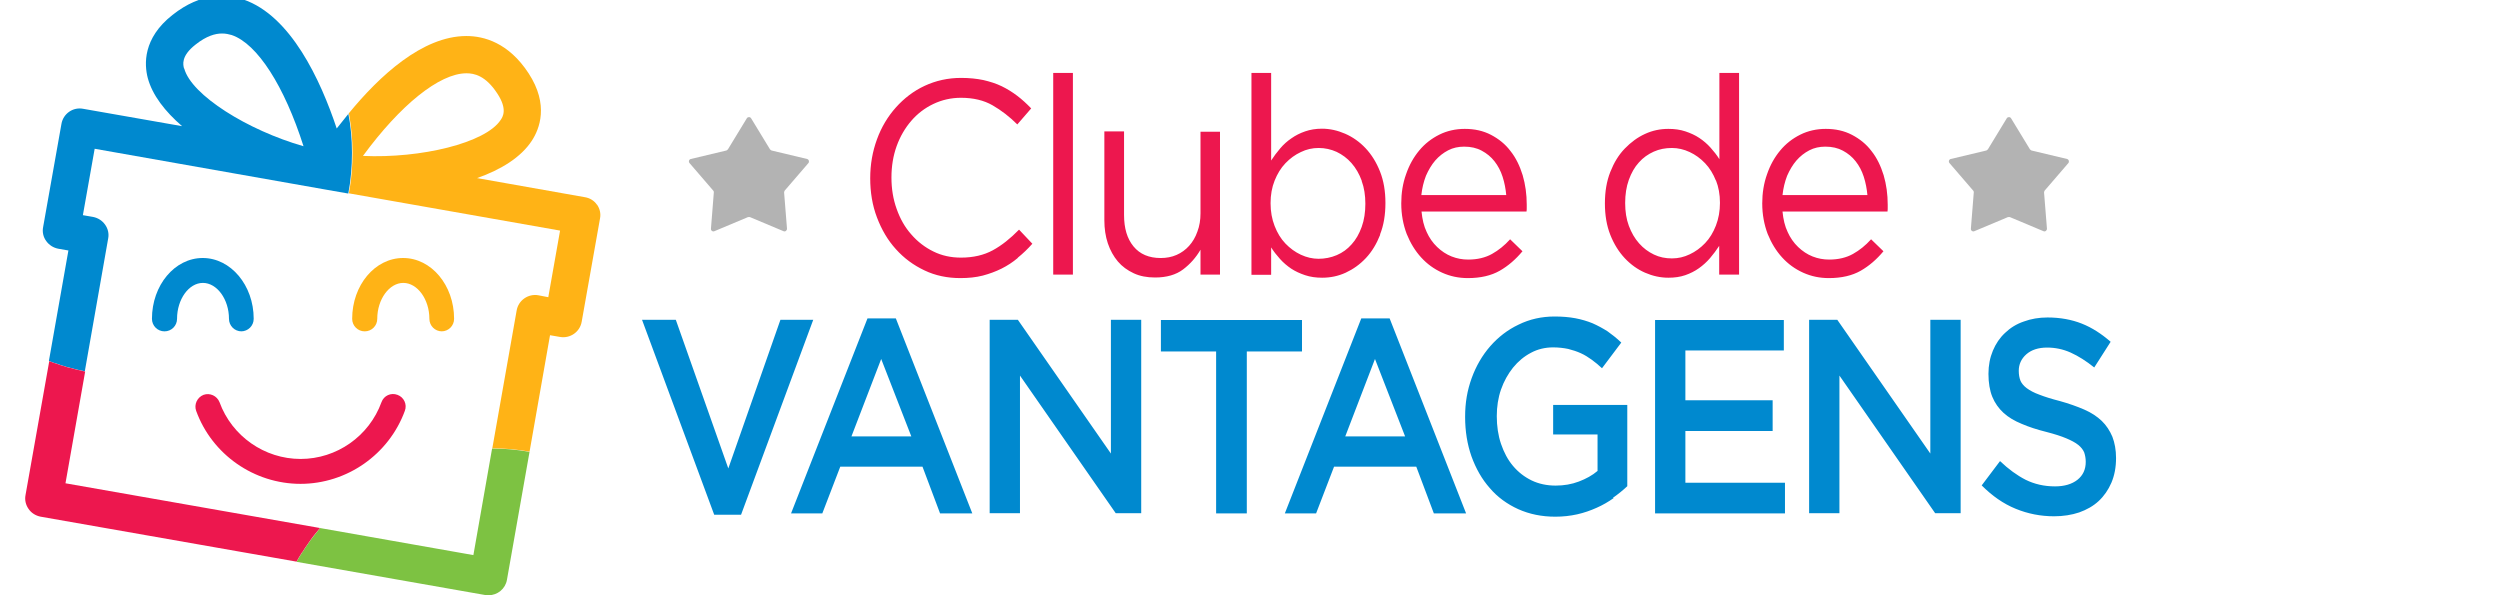 <svg xmlns="http://www.w3.org/2000/svg" width="105" height="25" viewBox="0 0 105 25" fill="none"><g clip-path="url(#clip0_1428_352)"><path d="M18.561 13.917C18.269 13.917 18.034 13.682 18.034 13.39C18.034 12.571 17.531 11.882 16.939 11.882C16.348 11.882 15.845 12.571 15.845 13.39C15.845 13.682 15.61 13.917 15.318 13.917C15.026 13.917 14.791 13.682 14.791 13.39C14.791 11.979 15.748 10.836 16.931 10.836C18.115 10.836 19.072 11.979 19.072 13.39C19.072 13.682 18.837 13.917 18.545 13.917H18.561Z" fill="#FFB316"></path><path d="M10.144 13.917C9.852 13.917 9.617 13.682 9.617 13.39C9.617 12.571 9.114 11.882 8.522 11.882C7.93 11.882 7.436 12.571 7.436 13.39C7.436 13.682 7.201 13.917 6.909 13.917C6.617 13.917 6.382 13.682 6.382 13.39C6.382 11.979 7.339 10.836 8.514 10.836C9.69 10.836 10.655 11.979 10.655 13.39C10.655 13.682 10.419 13.917 10.127 13.917H10.144Z" fill="#0089CF"></path><path d="M12.625 20.322C10.671 20.322 8.904 19.09 8.239 17.257C8.142 16.99 8.28 16.69 8.547 16.584C8.815 16.487 9.115 16.625 9.22 16.892C9.739 18.319 11.109 19.276 12.625 19.276C14.142 19.276 15.504 18.319 16.022 16.892C16.12 16.617 16.42 16.479 16.695 16.584C16.963 16.682 17.109 16.982 17.003 17.257C16.331 19.09 14.571 20.322 12.617 20.322H12.625Z" fill="#ED174E"></path><path d="M14.653 4.756C14.475 4.975 14.305 5.194 14.142 5.396C13.461 3.353 12.213 0.662 10.226 -0.02C9.537 -0.255 8.459 -0.336 7.243 0.629C5.994 1.61 6.059 2.705 6.205 3.272C6.4 4.002 6.935 4.683 7.648 5.299L3.489 4.569C3.059 4.488 2.654 4.78 2.581 5.202L1.811 9.539C1.77 9.742 1.819 9.961 1.941 10.123C2.062 10.293 2.241 10.407 2.451 10.447L2.873 10.52L2.054 15.158C2.168 15.206 2.289 15.255 2.419 15.287C2.516 15.328 2.622 15.36 2.727 15.385C2.768 15.401 2.808 15.417 2.849 15.425C2.857 15.425 2.873 15.425 2.889 15.433C3.108 15.498 3.335 15.547 3.562 15.595L4.543 10.018C4.584 9.815 4.535 9.604 4.413 9.434C4.292 9.264 4.113 9.15 3.903 9.11L3.481 9.037L3.976 6.248L13.697 7.966L14.629 8.129C14.734 7.577 14.783 7.002 14.783 6.418C14.783 5.834 14.734 5.299 14.629 4.764L14.653 4.756ZM7.729 2.875C7.689 2.721 7.592 2.356 8.216 1.87C8.678 1.505 9.043 1.407 9.327 1.407C9.489 1.407 9.618 1.44 9.732 1.472C10.81 1.837 11.945 3.621 12.748 6.142C10.397 5.469 8.037 3.994 7.737 2.875H7.729Z" fill="#0089CF"></path><path d="M22.241 18.976L21.292 24.351C21.227 24.732 20.895 25 20.522 25C20.473 25 20.425 25 20.384 24.992L12.455 23.597C12.52 23.476 12.593 23.354 12.666 23.241C12.682 23.216 12.69 23.192 12.714 23.176C12.779 23.07 12.844 22.965 12.917 22.868C13.079 22.625 13.258 22.406 13.444 22.178L19.882 23.314L20.668 18.838C21.203 18.838 21.722 18.887 22.233 18.976H22.241Z" fill="#7DC242"></path><path d="M25.072 8.599C24.958 8.429 24.771 8.315 24.569 8.283L20.037 7.48C21.05 7.123 21.885 6.604 22.339 5.907C22.655 5.421 23.069 4.407 22.201 3.078C21.358 1.788 20.32 1.513 19.591 1.513H19.575C17.742 1.521 15.942 3.183 14.653 4.756C14.751 5.291 14.807 5.85 14.807 6.41C14.807 6.969 14.759 7.569 14.653 8.12L23.523 9.685L23.028 12.482L22.607 12.401C22.185 12.328 21.772 12.612 21.699 13.042L20.677 18.83C21.212 18.83 21.731 18.879 22.242 18.968L23.101 14.079L23.523 14.152C23.945 14.225 24.358 13.942 24.431 13.512L25.201 9.174C25.242 8.972 25.193 8.761 25.072 8.591V8.599ZM15.245 6.548C16.81 4.415 18.448 3.086 19.583 3.078H19.591C19.907 3.078 20.393 3.167 20.888 3.929C21.326 4.594 21.115 4.91 21.026 5.04C20.393 6.004 17.677 6.661 15.237 6.548H15.245Z" fill="#FFB316"></path><path d="M13.444 22.171C13.257 22.389 13.079 22.616 12.917 22.86C12.844 22.957 12.779 23.062 12.714 23.168C12.69 23.192 12.682 23.208 12.665 23.233C12.592 23.346 12.519 23.468 12.455 23.589L1.704 21.7C1.501 21.66 1.315 21.546 1.201 21.376C1.08 21.206 1.031 20.995 1.072 20.792L2.069 15.166C2.182 15.214 2.304 15.263 2.434 15.295C2.531 15.336 2.636 15.368 2.742 15.393C2.782 15.409 2.823 15.425 2.863 15.433C2.872 15.433 2.888 15.433 2.904 15.441C3.123 15.506 3.35 15.555 3.577 15.604L2.75 20.298L13.452 22.179L13.444 22.171Z" fill="#ED174E"></path><path d="M42.743 10.837C42.532 11.015 42.305 11.161 42.062 11.283C41.819 11.404 41.551 11.502 41.276 11.575C40.992 11.647 40.684 11.68 40.335 11.68C39.792 11.68 39.281 11.575 38.827 11.356C38.365 11.137 37.968 10.845 37.627 10.464C37.287 10.091 37.027 9.645 36.833 9.134C36.638 8.623 36.549 8.072 36.549 7.488C36.549 6.905 36.646 6.361 36.833 5.851C37.019 5.34 37.287 4.894 37.627 4.513C37.968 4.132 38.365 3.824 38.835 3.605C39.305 3.386 39.816 3.272 40.367 3.272C40.716 3.272 41.024 3.305 41.3 3.362C41.575 3.426 41.835 3.507 42.07 3.621C42.305 3.735 42.524 3.872 42.727 4.026C42.929 4.18 43.124 4.359 43.31 4.553L42.727 5.226C42.402 4.902 42.054 4.634 41.689 4.424C41.324 4.213 40.878 4.107 40.359 4.107C39.946 4.107 39.557 4.197 39.2 4.367C38.843 4.537 38.535 4.772 38.276 5.072C38.016 5.372 37.806 5.729 37.66 6.134C37.514 6.54 37.441 6.978 37.441 7.456C37.441 7.934 37.514 8.372 37.66 8.777C37.806 9.191 38.008 9.548 38.276 9.848C38.535 10.148 38.851 10.391 39.2 10.561C39.557 10.739 39.946 10.82 40.359 10.82C40.878 10.82 41.324 10.715 41.697 10.512C42.07 10.31 42.435 10.018 42.8 9.645L43.359 10.237C43.165 10.456 42.962 10.65 42.751 10.82L42.743 10.837ZM44.235 11.534V3.062H45.062V11.534H44.235ZM50.421 5.534H51.24V11.534H50.421V10.488C50.234 10.812 49.991 11.088 49.691 11.315C49.391 11.542 48.994 11.655 48.516 11.655C48.175 11.655 47.875 11.599 47.616 11.477C47.356 11.356 47.129 11.193 46.951 10.983C46.772 10.772 46.627 10.512 46.529 10.22C46.432 9.929 46.383 9.604 46.383 9.248V5.518H47.21V9.029C47.21 9.588 47.34 10.026 47.608 10.35C47.875 10.675 48.256 10.837 48.751 10.837C48.986 10.837 49.213 10.796 49.415 10.707C49.618 10.618 49.797 10.488 49.942 10.326C50.088 10.164 50.21 9.961 50.291 9.726C50.38 9.491 50.421 9.239 50.421 8.956V5.518V5.534ZM57.969 9.856C57.815 10.245 57.62 10.569 57.369 10.837C57.118 11.104 56.834 11.307 56.518 11.453C56.201 11.599 55.869 11.664 55.529 11.664C55.269 11.664 55.034 11.631 54.815 11.558C54.596 11.485 54.402 11.396 54.231 11.283C54.061 11.169 53.899 11.031 53.761 10.877C53.623 10.723 53.493 10.561 53.388 10.391V11.542H52.561V3.062H53.388V6.742C53.502 6.564 53.631 6.394 53.769 6.232C53.907 6.069 54.069 5.924 54.239 5.81C54.41 5.688 54.604 5.591 54.815 5.518C55.026 5.445 55.261 5.405 55.52 5.405C55.853 5.405 56.177 5.478 56.493 5.615C56.809 5.753 57.101 5.956 57.353 6.224C57.604 6.491 57.807 6.815 57.961 7.205C58.115 7.594 58.188 8.031 58.188 8.526C58.188 9.021 58.115 9.467 57.961 9.848L57.969 9.856ZM57.191 7.586C57.085 7.302 56.947 7.059 56.761 6.848C56.583 6.645 56.372 6.491 56.137 6.378C55.901 6.272 55.65 6.215 55.383 6.215C55.115 6.215 54.872 6.272 54.637 6.386C54.393 6.499 54.183 6.653 53.988 6.856C53.794 7.059 53.648 7.302 53.534 7.586C53.42 7.869 53.364 8.186 53.364 8.534C53.364 8.883 53.42 9.199 53.534 9.491C53.648 9.783 53.794 10.026 53.988 10.229C54.183 10.431 54.393 10.585 54.637 10.699C54.88 10.812 55.131 10.869 55.383 10.869C55.634 10.869 55.901 10.82 56.145 10.715C56.388 10.61 56.591 10.464 56.769 10.261C56.947 10.066 57.085 9.823 57.191 9.531C57.296 9.239 57.345 8.915 57.345 8.558C57.345 8.202 57.296 7.886 57.191 7.602V7.586ZM59.915 9.734C60.028 9.985 60.174 10.196 60.361 10.375C60.539 10.545 60.742 10.683 60.969 10.772C61.196 10.861 61.423 10.902 61.666 10.902C62.055 10.902 62.387 10.82 62.663 10.666C62.939 10.512 63.19 10.31 63.425 10.05L63.944 10.553C63.66 10.893 63.344 11.169 62.987 11.372C62.631 11.575 62.185 11.68 61.65 11.68C61.269 11.68 60.912 11.607 60.571 11.453C60.231 11.299 59.939 11.088 59.688 10.812C59.436 10.537 59.234 10.204 59.08 9.823C58.934 9.434 58.853 9.012 58.853 8.542C58.853 8.113 58.917 7.699 59.055 7.318C59.185 6.937 59.371 6.605 59.607 6.321C59.842 6.037 60.126 5.818 60.45 5.656C60.774 5.494 61.139 5.413 61.52 5.413C61.933 5.413 62.298 5.494 62.623 5.664C62.947 5.834 63.222 6.053 63.441 6.345C63.668 6.629 63.831 6.969 63.952 7.359C64.066 7.748 64.123 8.161 64.123 8.599V8.729C64.123 8.777 64.123 8.826 64.114 8.883H59.704C59.736 9.207 59.801 9.499 59.923 9.75L59.915 9.734ZM63.263 8.202C63.239 7.934 63.19 7.675 63.109 7.423C63.028 7.172 62.914 6.961 62.769 6.775C62.623 6.588 62.444 6.442 62.233 6.329C62.023 6.215 61.779 6.159 61.496 6.159C61.252 6.159 61.025 6.207 60.823 6.313C60.62 6.418 60.434 6.564 60.279 6.742C60.126 6.921 59.996 7.14 59.89 7.383C59.793 7.634 59.728 7.902 59.696 8.194H63.263V8.202ZM72.206 11.534V10.326C72.092 10.504 71.962 10.675 71.825 10.837C71.687 10.999 71.525 11.145 71.354 11.266C71.184 11.388 70.99 11.485 70.779 11.558C70.568 11.631 70.333 11.664 70.073 11.664C69.733 11.664 69.409 11.591 69.092 11.453C68.776 11.315 68.492 11.112 68.241 10.845C67.99 10.577 67.787 10.253 67.633 9.864C67.479 9.475 67.406 9.037 67.406 8.542C67.406 8.048 67.479 7.61 67.633 7.221C67.787 6.832 67.982 6.507 68.241 6.24C68.501 5.972 68.776 5.769 69.092 5.624C69.409 5.478 69.733 5.413 70.073 5.413C70.333 5.413 70.568 5.445 70.787 5.518C71.006 5.591 71.2 5.68 71.371 5.794C71.541 5.907 71.703 6.045 71.841 6.199C71.979 6.353 72.108 6.515 72.214 6.686V3.062H73.041V11.534H72.214H72.206ZM72.068 7.586C71.954 7.302 71.808 7.059 71.614 6.856C71.419 6.653 71.208 6.499 70.965 6.386C70.722 6.272 70.471 6.215 70.219 6.215C69.944 6.215 69.692 6.264 69.457 6.369C69.222 6.475 69.011 6.621 68.833 6.823C68.654 7.018 68.517 7.261 68.411 7.553C68.306 7.845 68.257 8.169 68.257 8.526C68.257 8.883 68.306 9.199 68.411 9.483C68.517 9.766 68.654 10.01 68.841 10.22C69.028 10.431 69.23 10.577 69.465 10.691C69.7 10.804 69.952 10.853 70.219 10.853C70.487 10.853 70.73 10.796 70.965 10.683C71.208 10.569 71.419 10.415 71.614 10.212C71.808 10.01 71.954 9.766 72.068 9.475C72.181 9.183 72.238 8.867 72.238 8.518C72.238 8.169 72.181 7.853 72.068 7.569V7.586ZM75.076 9.734C75.189 9.985 75.335 10.196 75.522 10.375C75.7 10.545 75.903 10.683 76.13 10.772C76.357 10.861 76.584 10.902 76.827 10.902C77.216 10.902 77.549 10.82 77.824 10.666C78.1 10.512 78.351 10.31 78.586 10.05L79.105 10.553C78.821 10.893 78.505 11.169 78.148 11.372C77.792 11.575 77.346 11.68 76.811 11.68C76.43 11.68 76.073 11.607 75.732 11.453C75.392 11.299 75.1 11.088 74.849 10.812C74.597 10.537 74.395 10.204 74.241 9.823C74.095 9.434 74.014 9.012 74.014 8.542C74.014 8.113 74.079 7.699 74.216 7.318C74.346 6.937 74.532 6.605 74.768 6.321C75.003 6.037 75.287 5.818 75.611 5.656C75.935 5.494 76.3 5.413 76.681 5.413C77.094 5.413 77.459 5.494 77.784 5.664C78.108 5.834 78.384 6.053 78.603 6.345C78.829 6.629 78.992 6.969 79.113 7.359C79.227 7.748 79.284 8.161 79.284 8.599V8.729C79.284 8.777 79.284 8.826 79.275 8.883H74.865C74.897 9.207 74.962 9.499 75.084 9.75L75.076 9.734ZM78.432 8.202C78.408 7.934 78.359 7.675 78.278 7.423C78.197 7.172 78.084 6.961 77.938 6.775C77.792 6.588 77.613 6.442 77.403 6.329C77.192 6.215 76.948 6.159 76.665 6.159C76.421 6.159 76.195 6.207 75.992 6.313C75.789 6.418 75.603 6.564 75.449 6.742C75.295 6.921 75.165 7.14 75.059 7.383C74.962 7.634 74.897 7.902 74.865 8.194H78.432V8.202Z" fill="#ED174E"></path><path d="M32.77 13.431H34.156L31.124 21.62H29.997L26.965 13.431H28.384L30.589 19.674L32.778 13.431H32.77ZM40.837 21.563H39.483L38.745 19.601H35.291L34.537 21.563H33.224L36.434 13.374H37.626L40.837 21.563ZM37.01 15.077L35.761 18.328H38.275L37.01 15.077ZM46.658 13.431H47.931V21.555H46.861L42.839 15.774V21.555H41.566V13.431H42.75L46.658 19.049V13.431ZM52.374 21.563H51.077V14.761H48.758V13.439H54.684V14.761H52.366V21.563H52.374ZM61.576 21.563H60.222L59.484 19.601H56.03L55.276 21.563H53.963L57.173 13.374H58.365L61.576 21.563ZM57.749 15.077L56.501 18.328H59.014L57.749 15.077ZM67.77 20.922C67.551 21.076 67.316 21.214 67.056 21.328C66.805 21.441 66.529 21.538 66.238 21.603C65.946 21.668 65.638 21.701 65.321 21.701C64.754 21.701 64.235 21.595 63.765 21.384C63.303 21.174 62.897 20.882 62.573 20.501C62.241 20.128 61.989 19.682 61.803 19.171C61.624 18.66 61.535 18.109 61.535 17.509C61.535 16.909 61.624 16.398 61.811 15.879C61.997 15.369 62.257 14.923 62.589 14.542C62.922 14.161 63.319 13.853 63.781 13.634C64.243 13.407 64.746 13.293 65.297 13.293C65.613 13.293 65.905 13.318 66.165 13.366C66.424 13.415 66.667 13.488 66.886 13.577C67.105 13.674 67.316 13.788 67.519 13.917C67.713 14.055 67.908 14.209 68.094 14.388L67.284 15.466C67.146 15.336 67 15.215 66.854 15.109C66.708 15.004 66.554 14.906 66.392 14.834C66.23 14.761 66.059 14.704 65.865 14.655C65.67 14.615 65.459 14.59 65.232 14.59C64.9 14.59 64.584 14.663 64.3 14.817C64.008 14.971 63.765 15.174 63.546 15.442C63.335 15.709 63.165 16.009 63.043 16.358C62.922 16.706 62.865 17.079 62.865 17.477C62.865 17.898 62.922 18.287 63.043 18.644C63.165 19.001 63.327 19.309 63.546 19.568C63.765 19.828 64.024 20.03 64.324 20.176C64.624 20.322 64.965 20.395 65.338 20.395C65.686 20.395 66.011 20.339 66.311 20.225C66.611 20.112 66.878 19.966 67.097 19.779V18.247H65.232V17.006H68.346V20.42C68.167 20.59 67.965 20.752 67.746 20.906L67.77 20.922ZM74.921 14.72H70.786V16.812H74.451V18.101H70.786V20.274H74.969V21.563H69.513V13.439H74.921V14.728V14.72ZM81.074 13.431H82.347V21.555H81.277L77.256 15.774V21.555H75.983V13.431H77.166L81.074 19.049V13.431ZM84.852 15.977C84.901 16.09 84.99 16.204 85.12 16.301C85.25 16.398 85.428 16.496 85.655 16.577C85.882 16.666 86.166 16.755 86.514 16.844C86.895 16.95 87.236 17.071 87.536 17.201C87.836 17.331 88.079 17.493 88.274 17.679C88.468 17.866 88.614 18.093 88.72 18.344C88.817 18.596 88.874 18.895 88.874 19.236C88.874 19.625 88.809 19.966 88.679 20.274C88.549 20.574 88.371 20.833 88.144 21.044C87.917 21.255 87.641 21.409 87.325 21.522C87.009 21.628 86.652 21.684 86.271 21.684C85.712 21.684 85.169 21.579 84.658 21.368C84.139 21.157 83.669 20.825 83.231 20.387L84.001 19.366C84.358 19.706 84.715 19.966 85.079 20.152C85.444 20.331 85.85 20.428 86.312 20.428C86.709 20.428 87.025 20.331 87.252 20.152C87.487 19.966 87.601 19.714 87.601 19.398C87.601 19.252 87.576 19.122 87.536 19.001C87.487 18.887 87.406 18.782 87.285 18.685C87.163 18.587 86.993 18.498 86.782 18.409C86.571 18.32 86.296 18.231 85.947 18.141C85.558 18.044 85.209 17.931 84.909 17.801C84.609 17.679 84.35 17.525 84.147 17.339C83.944 17.152 83.782 16.925 83.677 16.666C83.571 16.406 83.515 16.082 83.515 15.701C83.515 15.344 83.579 15.02 83.701 14.728C83.823 14.436 83.993 14.185 84.212 13.982C84.431 13.771 84.69 13.609 84.998 13.504C85.306 13.39 85.639 13.334 85.996 13.334C86.531 13.334 87.009 13.423 87.439 13.593C87.868 13.763 88.266 14.023 88.647 14.355L87.958 15.434C87.625 15.166 87.293 14.955 86.969 14.809C86.644 14.663 86.312 14.598 85.979 14.598C85.606 14.598 85.315 14.696 85.104 14.882C84.893 15.069 84.788 15.304 84.788 15.571C84.788 15.733 84.812 15.871 84.861 15.993L84.852 15.977Z" fill="#0089CF"></path><path d="M31.546 4.967L32.34 6.272C32.34 6.272 32.381 6.313 32.405 6.321L33.897 6.677C33.97 6.694 34.002 6.791 33.954 6.848L32.956 8.007C32.956 8.007 32.932 8.056 32.932 8.08L33.054 9.604C33.054 9.685 32.981 9.742 32.908 9.71L31.497 9.118C31.497 9.118 31.44 9.11 31.416 9.118L30.005 9.71C29.932 9.742 29.851 9.685 29.86 9.604L29.981 8.08C29.981 8.08 29.981 8.023 29.957 8.007L28.959 6.848C28.911 6.791 28.935 6.694 29.016 6.677L30.508 6.321C30.508 6.321 30.557 6.296 30.573 6.272L31.367 4.967C31.408 4.902 31.505 4.902 31.546 4.967Z" fill="#B3B3B3"></path><path d="M84.464 4.967L85.258 6.272C85.258 6.272 85.299 6.313 85.323 6.321L86.815 6.677C86.888 6.694 86.92 6.791 86.872 6.848L85.874 8.007C85.874 8.007 85.85 8.056 85.85 8.08L85.972 9.604C85.972 9.685 85.899 9.742 85.826 9.71L84.415 9.118C84.415 9.118 84.358 9.11 84.334 9.118L82.923 9.71C82.85 9.742 82.769 9.685 82.777 9.604L82.899 8.08C82.899 8.08 82.899 8.023 82.875 8.007L81.877 6.848C81.829 6.791 81.853 6.694 81.934 6.677L83.426 6.321C83.426 6.321 83.475 6.296 83.491 6.272L84.285 4.967C84.326 4.902 84.423 4.902 84.464 4.967Z" fill="#B3B3B3"></path></g><defs><clipPath id="clip0_1428_352"><rect width="105" height="25" fill="white"></rect></clipPath></defs></svg>